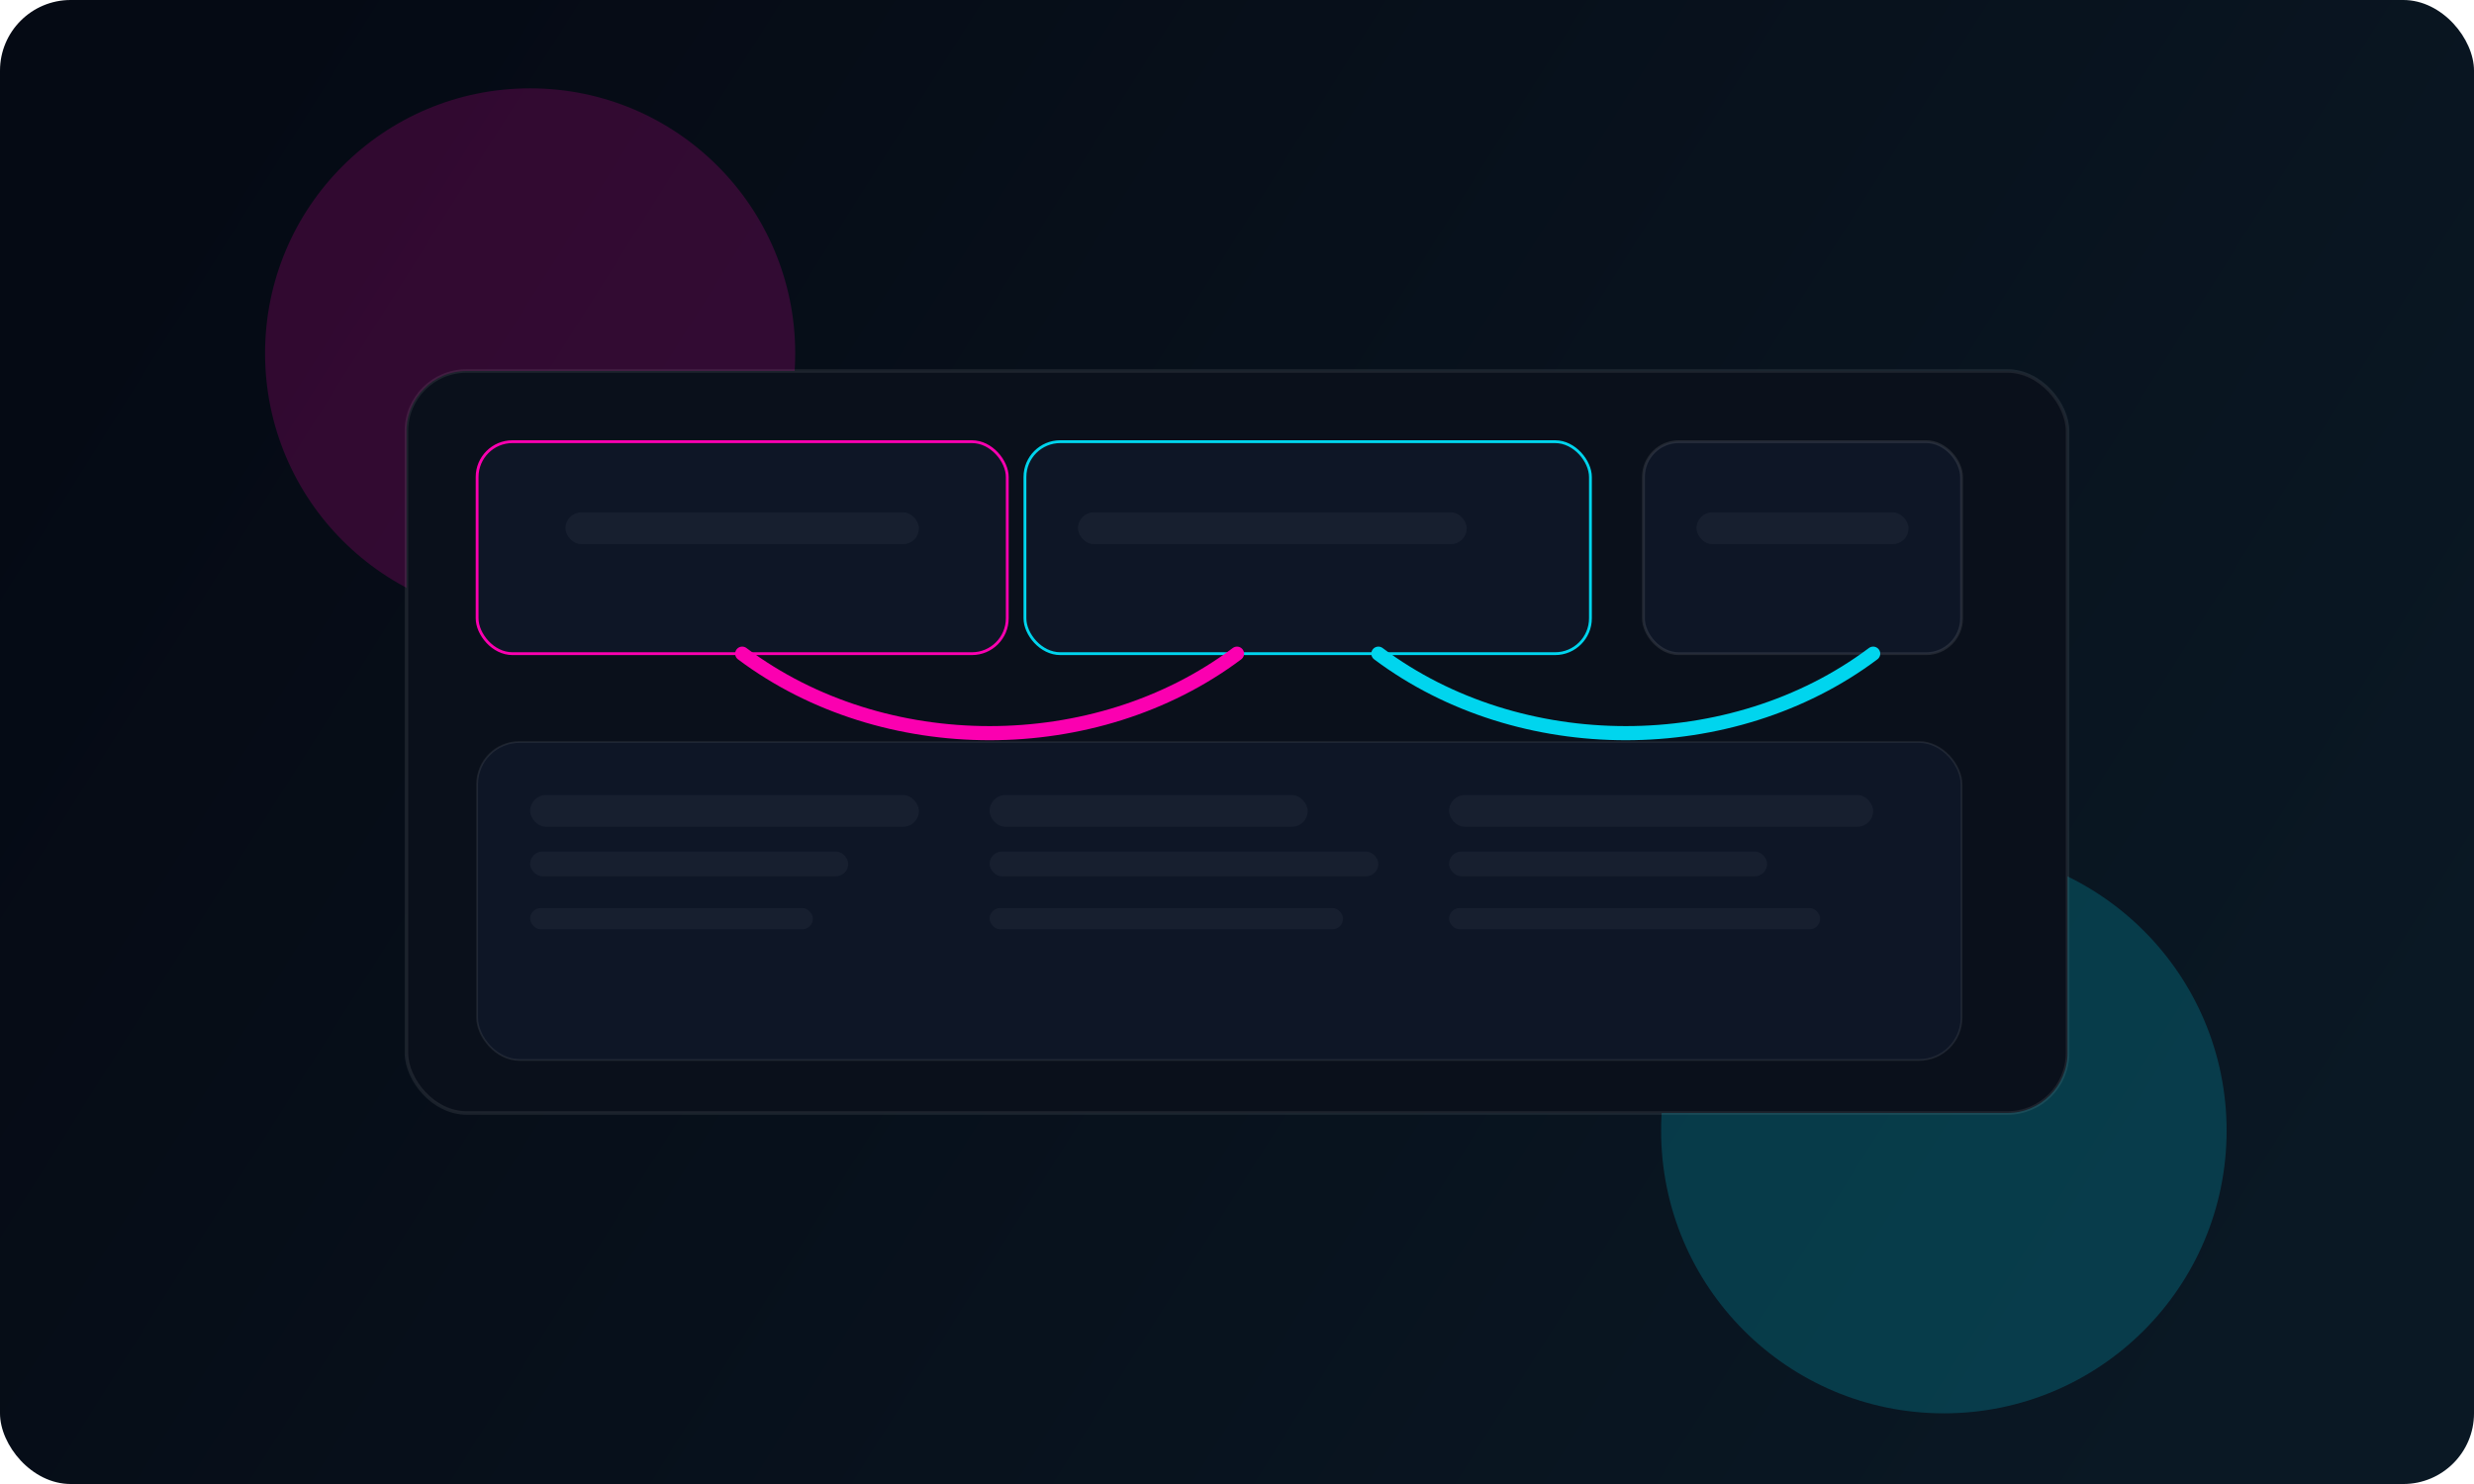 <svg width="1400" height="840" viewBox="0 0 1400 840" fill="none" xmlns="http://www.w3.org/2000/svg">
  <rect width="1400" height="840" rx="40" fill="url(#bg)"/>
  <g filter="url(#glow1)">
    <circle cx="300" cy="200" r="150" fill="#FB00B0" fill-opacity="0.18"/>
  </g>
  <g filter="url(#glow2)">
    <circle cx="1100" cy="640" r="160" fill="#00D5EE" fill-opacity="0.2"/>
  </g>
  <rect x="230" y="210" width="940" height="420" rx="34" fill="#0A101B" stroke="rgba(255,255,255,0.08)" stroke-width="2"/>
  <rect x="270" y="250" width="300" height="120" rx="20" fill="#0E1626" stroke="#FB00B0" stroke-width="1.6"/>
  <rect x="320" y="290" width="200" height="18" rx="9" fill="#171F2F"/>
  <rect x="580" y="250" width="320" height="120" rx="20" fill="#0E1626" stroke="#00D5EE" stroke-width="1.6"/>
  <rect x="610" y="290" width="220" height="18" rx="9" fill="#171F2F"/>
  <rect x="930" y="250" width="180" height="120" rx="20" fill="#0E1626" stroke="rgba(255,255,255,0.1)" stroke-width="1.6"/>
  <rect x="960" y="290" width="120" height="18" rx="9" fill="#171F2F"/>
  <path d="M420 370C500 430 620 430 700 370" stroke="#FB00B0" stroke-width="8" stroke-linecap="round"/>
  <path d="M780 370C860 430 980 430 1060 370" stroke="#00D5EE" stroke-width="8" stroke-linecap="round"/>
  <rect x="270" y="420" width="840" height="180" rx="24" fill="#0E1626" stroke="rgba(255,255,255,0.08)"/>
  <rect x="300" y="450" width="220" height="18" rx="9" fill="#171F2F"/>
  <rect x="300" y="482" width="180" height="14" rx="7" fill="#171F2F"/>
  <rect x="300" y="514" width="160" height="12" rx="6" fill="#171F2F"/>
  <rect x="560" y="450" width="180" height="18" rx="9" fill="#171F2F"/>
  <rect x="560" y="482" width="220" height="14" rx="7" fill="#171F2F"/>
  <rect x="560" y="514" width="200" height="12" rx="6" fill="#171F2F"/>
  <rect x="820" y="450" width="240" height="18" rx="9" fill="#171F2F"/>
  <rect x="820" y="482" width="180" height="14" rx="7" fill="#171F2F"/>
  <rect x="820" y="514" width="210" height="12" rx="6" fill="#171F2F"/>
  <defs>
    <linearGradient id="bg" x1="120" y1="60" x2="1260" y2="780" gradientUnits="userSpaceOnUse">
      <stop stop-color="#050A14"/>
      <stop offset="1" stop-color="#0A1824"/>
    </linearGradient>
    <filter id="glow1" x="-30" y="-130" width="660" height="660" filterUnits="userSpaceOnUse">
      <feGaussianBlur stdDeviation="90" />
    </filter>
    <filter id="glow2" x="760" y="300" width="680" height="680" filterUnits="userSpaceOnUse">
      <feGaussianBlur stdDeviation="90" />
    </filter>
  </defs>
</svg>
